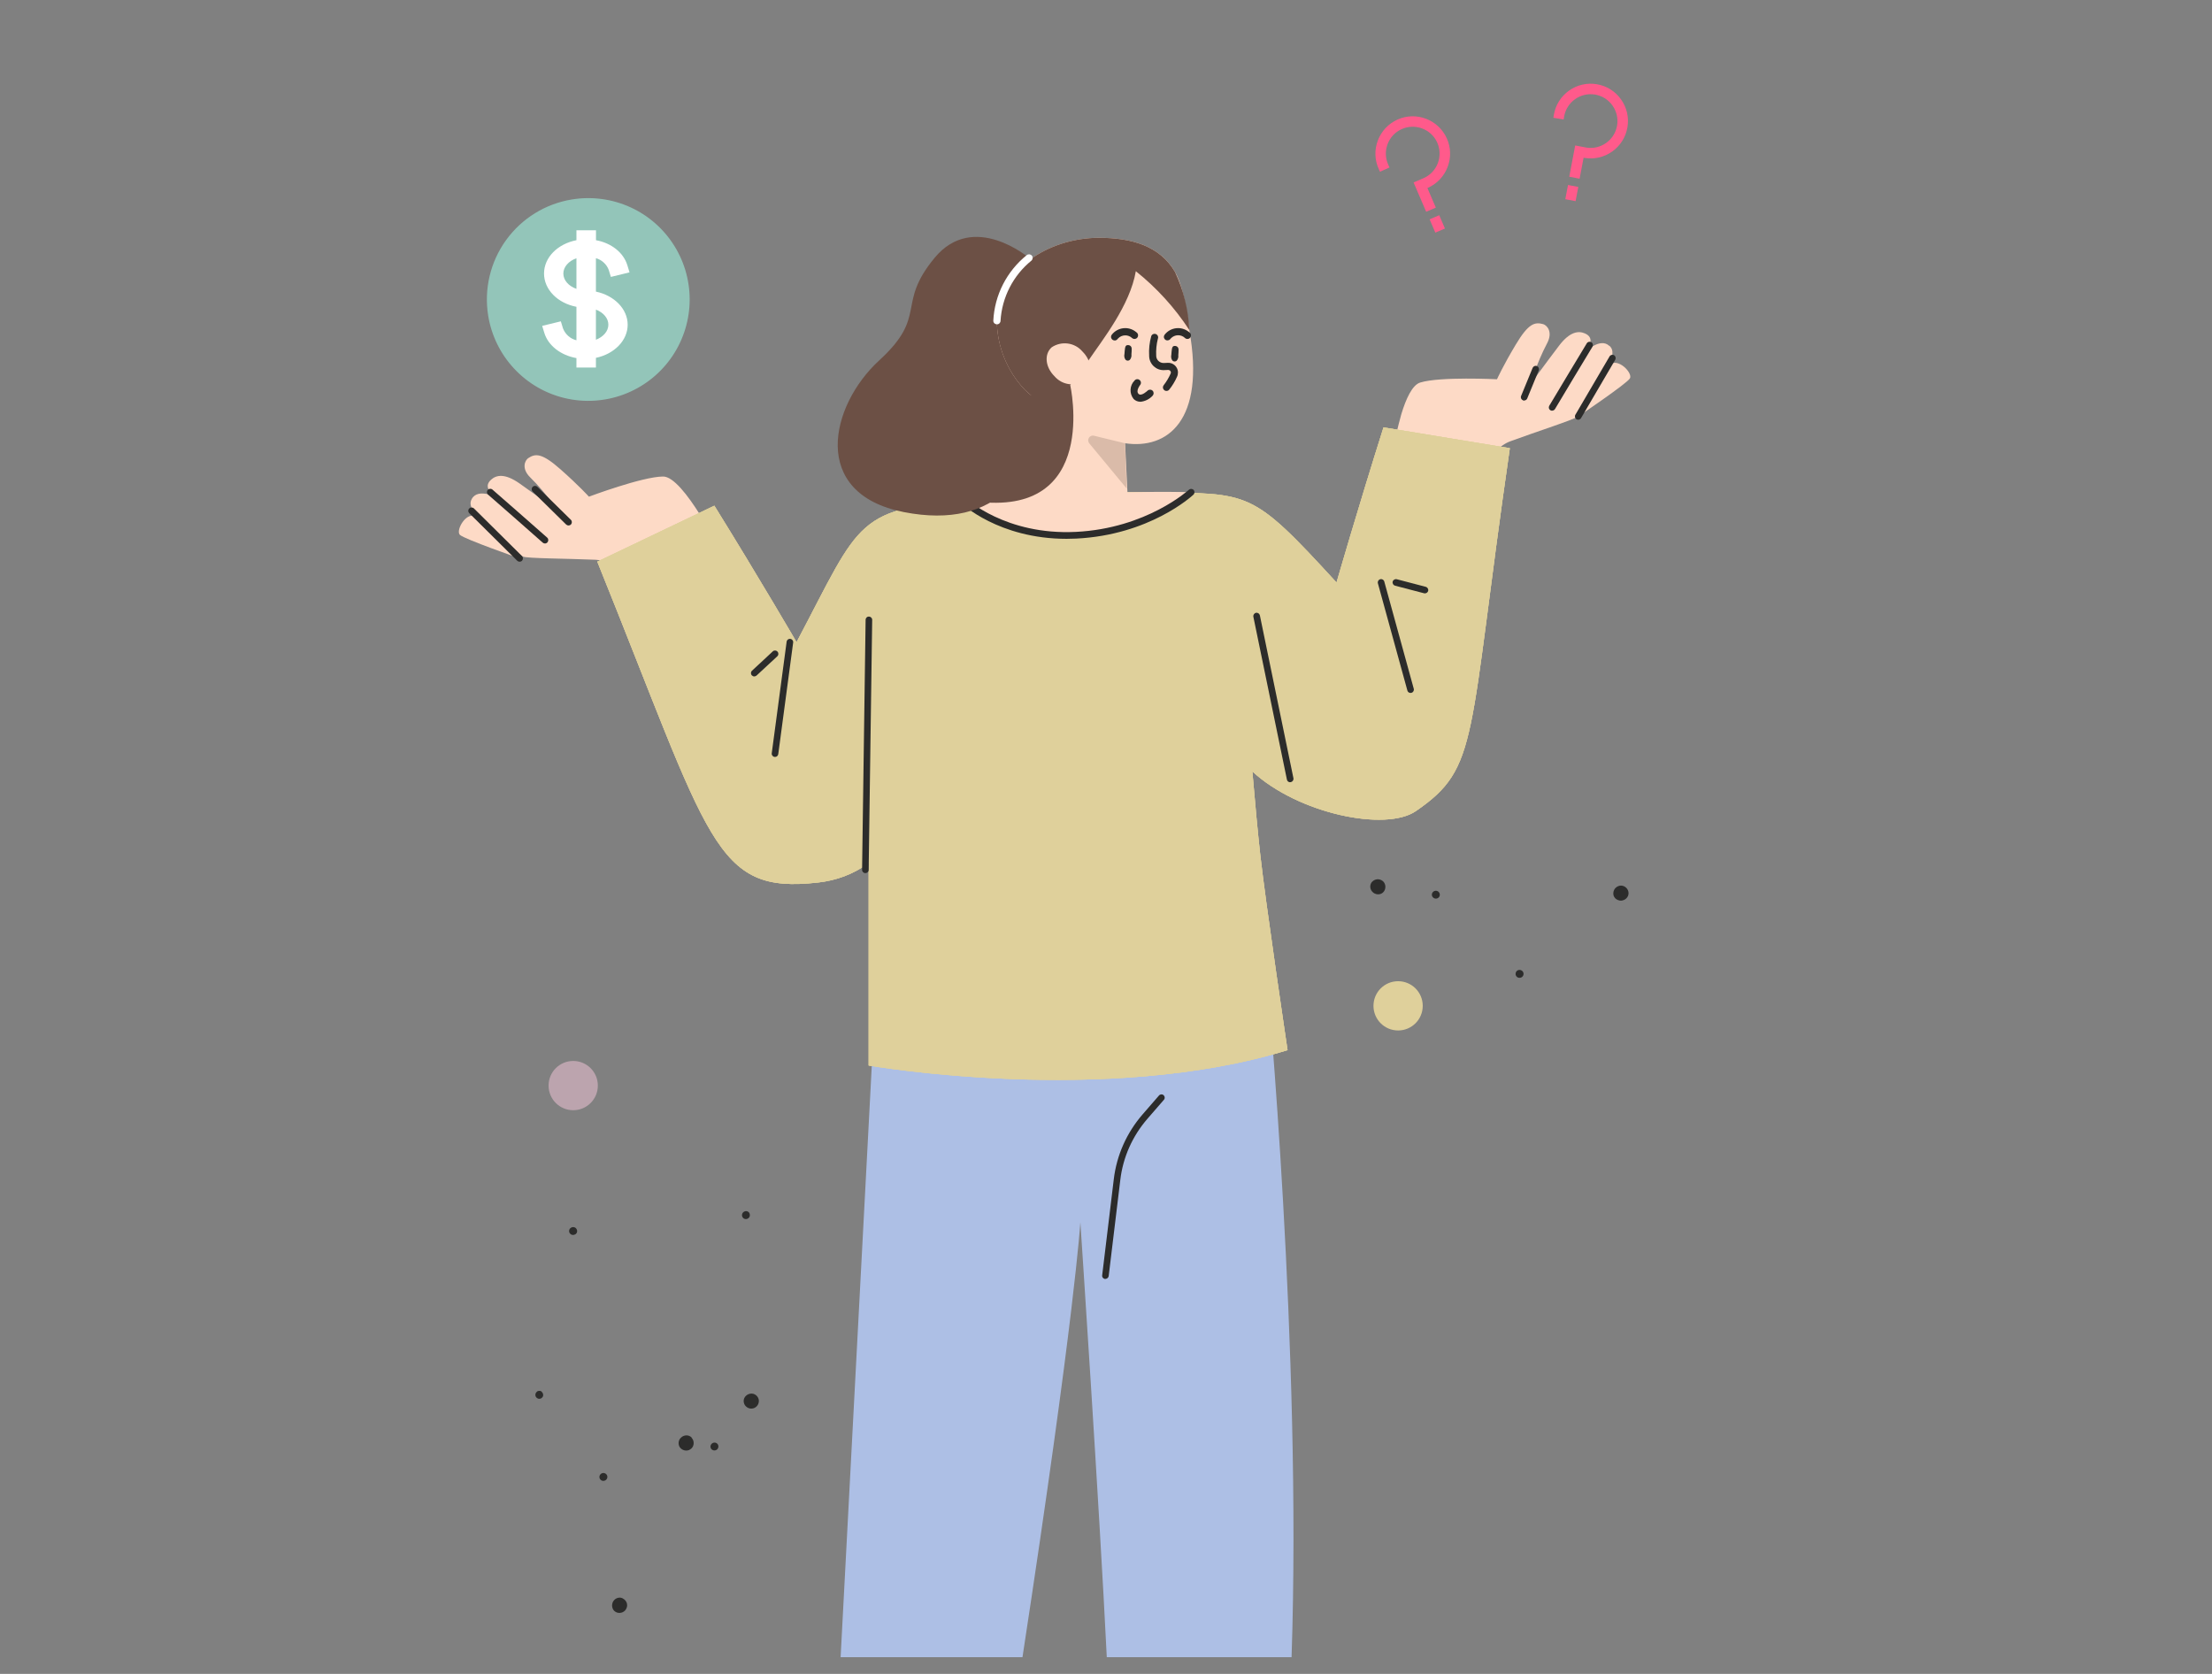 <?xml version="1.0" encoding="UTF-8"?>
<svg xmlns="http://www.w3.org/2000/svg" width="370" height="280" xmlns:xlink="http://www.w3.org/1999/xlink" viewBox="0 0 370 280">
  <rect x="0" y="0" width="370" height="280" fill="#808080" stroke="none"/>
  <defs>
    <style>
      .cls-1 {
        fill: #adbfe5;
        fill-rule: evenodd;
      }

      .cls-2 {
        fill: #93c5b9;
      }

      .cls-3 {
        fill: #fff;
      }

      .cls-4 {
        fill: #ff5a8b;
      }

      .cls-5 {
        fill: none;
      }

      .cls-6 {
        fill: #dfd09b;
      }

      .cls-7 {
        fill: #dabba9;
      }

      .cls-8 {
        fill: #6c5045;
      }

      .cls-9 {
        fill: #bca4ae;
      }

      .cls-10 {
        mix-blend-mode: multiply;
      }

      .cls-10, .cls-11 {
        isolation: isolate;
      }

      .cls-12 {
        clip-path: url(#clippath);
      }

      .cls-13 {
        fill: #fddac6;
      }

      .cls-14 {
        fill: #2c2c2b;
      }
    </style>
    <clipPath id="clippath">
      <path class="cls-6" d="M231.42,71.48c-4.35,13.77-7.86,25.96-7.86,25.96-14.39-15.71-14.42-14.79-30.79-15.12-7.67-.15-21.78.49-29.02,1.09-20.82,1.73-19.5,3.16-30.51,24.01,0,0-6.27-10.77-13.75-22.83l-19.58,9.36c19.02,47.09,19.49,55.6,36.87,53.68,3.14-.35,5.9-1.37,8.52-3.25v33.85s39.52,6.86,70.07-2.57c0,0-3.66-24.5-4.57-32.71-.38-3.38-.84-8.31-1.32-13.91,7.65,7.07,22.29,10.12,27.36,6.63,10.69-7.35,8.6-11.64,15.71-60.7l-21.12-3.48h-.01Z"/>
    </clipPath>
  </defs>
  <g class="cls-11">
    <g id="Dimensions">
      <g>
        <path class="cls-1" d="M171.03,277.2c8.8-57.49,9.68-72.77,9.68-72.77,0,0,3.2,47.76,4.42,72.77h30.91c1.73-51.19-4.12-113.6-4.12-113.6l-13.9-4.37-17.16-.48-34.04.61-6.21,117.84h30.41Z"/>
        <g>
          <path class="cls-14" d="M253.52,162.96c-.04-.36.22-.68.59-.72.35-.02.68.21.73.58.05.35-.21.7-.59.74s-.7-.22-.74-.59h.01Z"/>
          <path class="cls-14" d="M239.53,149.49c.09-.35.46-.56.81-.47s.56.45.48.8c-.08.35-.45.56-.81.47s-.58-.46-.48-.8Z"/>
          <path class="cls-14" d="M269.87,149.62c-.05-.34.05-.68.23-.94.09-.13.21-.23.35-.33.07-.05.14-.08.21-.11.04-.01.08-.02.12-.04s.08-.02.12-.04c.33-.07.66.01.93.19s.47.46.55.8c.07.34,0,.67-.19.94s-.48.47-.85.54c-.05,0-.09.01-.13.02h-.13c-.09,0-.18-.01-.26-.04-.16-.04-.32-.11-.46-.2-.27-.19-.46-.48-.5-.82h0Z"/>
          <path class="cls-14" d="M229.49,147.53c.22-.27.54-.41.86-.45.16-.01.32,0,.47.05.15.05.31.11.43.21.27.2.42.5.47.82.04.32-.02.65-.22.94-.2.28-.5.46-.83.49-.33.04-.67-.05-.96-.27-.14-.12-.26-.25-.35-.4-.08-.15-.13-.32-.15-.48-.04-.33.06-.66.28-.93h.01Z"/>
        </g>
        <path class="cls-9" d="M100,181.59c0,2.28-1.84,4.12-4.12,4.12s-4.12-1.84-4.12-4.12,1.84-4.12,4.12-4.12,4.12,1.84,4.12,4.12Z"/>
        <path class="cls-6" d="M237.98,168.25c0,2.28-1.84,4.12-4.12,4.12s-4.12-1.84-4.12-4.12,1.84-4.12,4.12-4.12,4.12,1.84,4.12,4.12Z"/>
        <g>
          <path class="cls-14" d="M101.22,246.46c.33.16.47.55.31.87s-.53.47-.87.33c-.33-.14-.49-.55-.33-.88.16-.34.56-.48.88-.32h.01Z"/>
          <path class="cls-14" d="M90.59,232.8c.14.11.23.27.26.42.01.08,0,.16,0,.25-.01.08-.05.16-.11.23-.2.29-.61.38-.9.16-.31-.2-.38-.62-.16-.93.05-.07.12-.14.19-.19.07-.05.15-.07.25-.08.16-.02.34,0,.49.12h-.01Z"/>
          <path class="cls-14" d="M119.99,241.5c.25.27.23.68-.02.93-.26.25-.68.25-.94,0-.26-.26-.25-.67.02-.93.27-.26.68-.26.93,0h.01Z"/>
          <path class="cls-14" d="M96.43,205.57c.2.31.11.72-.2.9s-.7.13-.92-.18c-.21-.29-.13-.73.19-.92.32-.2.73-.12.92.19h.01Z"/>
          <path class="cls-14" d="M125.38,203.02c.07.16.06.35,0,.5-.04.07-.08.14-.14.2s-.13.11-.21.14c-.33.15-.72,0-.86-.33-.15-.33,0-.73.35-.88.08-.04.18-.06.26-.06s.18.02.26.05c.15.07.29.19.35.36h-.01Z"/>
          <path class="cls-14" d="M104.13,267.36c.32.14.55.4.68.69.06.15.09.31.09.47,0,.08,0,.16-.02.23,0,.04-.02.08-.04.12,0,.04-.02.08-.04.12-.12.32-.35.55-.65.69-.29.13-.63.16-.96.05-.33-.12-.58-.35-.7-.65-.13-.31-.15-.66-.02-1.01.01-.05.04-.08.06-.13.02-.04.05-.08.07-.12.05-.07.11-.14.16-.2.12-.12.26-.22.41-.28.31-.13.65-.14.96,0h-.01Z"/>
          <path class="cls-14" d="M115.69,240.51c.12.13.2.27.26.42.06.15.08.32.08.48,0,.33-.13.63-.36.87-.06.06-.13.11-.2.15-.07.05-.14.08-.21.12-.14.06-.31.09-.46.09-.32,0-.65-.11-.9-.34-.26-.23-.39-.55-.39-.89,0-.16.02-.33.09-.49.04-.08.07-.15.12-.23.05-.07.11-.14.18-.2.26-.26.6-.39.93-.39.16,0,.33.04.47.09.15.07.29.16.41.29v.02Z"/>
          <path class="cls-14" d="M126.87,233.94c.11.33.07.67-.06.96-.07.14-.16.27-.28.38-.12.11-.26.2-.41.26-.32.12-.65.11-.95-.02-.29-.13-.54-.35-.68-.68-.13-.32-.13-.67,0-.96s.39-.55.73-.68c.18-.07.34-.09.52-.09s.34.05.48.12c.29.14.54.39.65.73h.01Z"/>
        </g>
        <path class="cls-13" d="M269.19,57.86c-1.55-1.46-4.02.99-4.22,1.19.19-.19,2.22-2.34.18-3.26-1.09-.49-2.55-.36-4.38,2.05-2.54,3.35-4.67,6.29-4.67,6.29,0,0,.85-3.24,2.68-6.7,1.04-1.97-.07-3.04-.65-3.21-1.42-.39-2.47-.13-4.6,3.44-2.14,3.57-3.13,5.78-3.13,5.78,0,0-9.55-.48-12.85.55-1.32.41-2.36,2.69-3.15,5.28-.85,2.78-5.12,22.24-7,27.12,4.9,2.11,9.84,4.13,14.85,5.93.94.34,3.18.73,3.18.73,0,0,2.59-18.72,3.62-24.94.33-1.98,1.74-3.62,3.62-4.31,4.19-1.55,10.85-3.68,11.33-4.17,1.5-1.53,3.73-4.88,5.2-8.57.82-2.08.54-2.72,0-3.23v.02Z"/>
        <path class="cls-14" d="M259.62,68.7c-.09,0-.19-.02-.27-.07-.27-.15-.36-.48-.21-.75.4-.72,6.05-10.05,6.28-10.45.15-.26.49-.34.76-.19.26.15.34.49.19.76-.06.09-5.87,9.71-6.26,10.41-.11.18-.29.28-.48.28h-.01Z"/>
        <path class="cls-14" d="M254.95,67.01c-.07,0-.14-.01-.21-.05-.28-.12-.42-.43-.31-.72l1.93-4.7c.12-.28.43-.42.72-.31.28.12.42.43.31.72l-1.93,4.7c-.08.21-.29.34-.52.34h.01Z"/>
        <path class="cls-13" d="M120.59,92.36s-6.22-12.66-9.67-12.65c-3.46.01-12.41,3.37-12.41,3.37,0,0-1.62-1.8-4.74-4.56-3.12-2.76-4.2-2.69-5.42-1.88-.49.33-1.23,1.68.36,3.24,2.79,2.75,4.59,5.58,4.59,5.58,0,0-2.94-2.16-6.38-4.58-2.49-1.75-3.91-1.43-4.79-.63-1.74,1.57,1.19,3.06,1.19,3.06,0,0-3.32-1.8-4.4.14-.35.63-.42,1.34.99,3.06,2.51,3.08,5.66,5.59,7.56,6.59.61.32,7.58.33,12.06.53,2.01.09,3.8,1.23,4.76,3.01l1.08,2.04,15.25-6.35v.02Z"/>
        <path class="cls-14" d="M95.09,87.9c-.14,0-.28-.06-.39-.16l-5.6-5.51c-.22-.21-.22-.56,0-.79.21-.22.56-.22.79,0l5.6,5.51c.22.21.22.56,0,.79-.11.11-.25.16-.4.16Z"/>
        <path class="cls-14" d="M184.91,213.95c-.38-.04-.59-.32-.55-.62l1.94-16.06c.48-4.03,2.15-7.77,4.8-10.84l2.76-3.18c.2-.23.55-.26.77-.06.23.2.26.55.06.77l-2.76,3.18c-2.51,2.9-4.09,6.43-4.54,10.24l-1.94,16.06c-.04.28-.27.48-.55.48v.02Z"/>
        <g>
          <path class="cls-6" d="M231.42,71.48c-4.35,13.77-7.86,25.96-7.86,25.96-14.39-15.71-14.42-14.79-30.79-15.12-7.67-.15-21.78.49-29.02,1.09-20.82,1.73-19.5,3.16-30.51,24.01,0,0-6.27-10.77-13.75-22.83l-19.58,9.36c19.02,47.09,19.49,55.6,36.87,53.68,3.14-.35,5.9-1.37,8.52-3.25v33.85s39.52,6.86,70.07-2.57c0,0-3.66-24.5-4.57-32.71-.38-3.38-.84-8.31-1.32-13.91,7.65,7.07,22.29,10.12,27.36,6.63,10.69-7.35,8.6-11.64,15.71-60.7l-21.12-3.48h-.01Z"/>
          <g>
            <path class="cls-6" d="M231.42,71.48c-4.35,13.77-7.86,25.96-7.86,25.96-14.39-15.71-14.42-14.79-30.79-15.12-7.67-.15-21.78.49-29.02,1.09-20.82,1.73-19.5,3.16-30.51,24.01,0,0-6.27-10.77-13.75-22.83l-19.58,9.36c19.02,47.09,19.49,55.6,36.87,53.68,3.14-.35,5.9-1.37,8.52-3.25v33.85s39.52,6.86,70.07-2.57c0,0-3.66-24.5-4.57-32.71-.38-3.38-.84-8.31-1.32-13.91,7.65,7.07,22.29,10.12,27.36,6.63,10.69-7.35,8.6-11.64,15.71-60.7l-21.12-3.48h-.01Z"/>
            <g class="cls-12">
              <path class="cls-6" d="M231.42,71.48c-4.35,13.77-7.86,25.96-7.86,25.96-14.39-15.71-14.42-14.79-30.79-15.12-7.67-.15-21.78.49-29.02,1.09-20.82,1.73-19.5,3.16-30.51,24.01,0,0-6.27-10.77-13.75-22.83l-19.58,9.36c19.02,47.09,19.49,55.6,36.87,53.68,3.14-.35,5.9-1.37,8.52-3.25v33.85s39.52,6.86,70.07-2.57c0,0-3.66-24.5-4.57-32.71-.38-3.38-.84-8.31-1.32-13.91,7.65,7.07,22.29,10.12,27.36,6.63,10.69-7.35,8.6-11.64,15.71-60.7l-21.12-3.48h-.01Z"/>
            </g>
          </g>
        </g>
        <path class="cls-14" d="M91.15,90.91c-.14,0-.27-.05-.38-.15-.59-.55-9.04-7.95-9.13-8.02-.23-.2-.26-.55-.05-.79.2-.23.55-.26.79-.05.35.31,8.56,7.48,9.16,8.04.22.21.23.56.02.79-.11.12-.26.18-.4.18h-.01Z"/>
        <path class="cls-13" d="M199.24,82.34c-.62,0-1.26-.02-1.93-.04-2.43-.05-5.46-.02-8.72.05l-.59-12.19-16.97.82.58,12.02c-2.29.13-4.37.26-6.08.39-1.57.12-3.02.23-4.37.35,0,0,6.63,6.36,18.82,5.78s19.26-7.2,19.26-7.2h0Z"/>
        <path class="cls-14" d="M178.4,90.13c-11.37,0-17.57-5.91-17.62-5.98-.22-.21-.22-.56,0-.79.21-.22.56-.22.77-.01.07.06,6.63,6.2,18.41,5.62,11.82-.58,18.83-6.99,18.9-7.04.22-.21.58-.2.79.02.21.22.2.58-.02.79-.29.27-7.35,6.75-19.61,7.35-.55.02-1.08.04-1.61.04h-.01Z"/>
        <g>
          <path class="cls-14" d="M144.75,146.05c-.32,0-.56-.26-.55-.56l.59-41.81c0-.31.25-.56.56-.54.31,0,.55.26.54.56l-.59,41.81c0,.31-.25.54-.55.54Z"/>
          <path class="cls-14" d="M215.8,130.85c-.26,0-.49-.18-.54-.45l-5.61-27.23c-.06-.29.13-.59.43-.66.31-.06.59.13.66.43l5.61,27.23c.06.29-.13.59-.43.66h-.12Z"/>
        </g>
        <path class="cls-14" d="M129.63,126.61h-.07c-.31-.04-.52-.32-.47-.62l2.49-18.65c.04-.31.32-.52.62-.47.31.04.52.32.47.62l-2.49,18.65c-.04.28-.27.48-.55.48h0Z"/>
        <path class="cls-14" d="M235.94,115.91c-.25,0-.47-.16-.53-.41l-4.93-17.93c-.08-.29.09-.6.39-.68s.6.09.68.39l4.93,17.93c.08.29-.09.6-.39.68-.05.01-.09.02-.15.02Z"/>
        <path class="cls-13" d="M263.99,69.66s8.09-5.46,8.64-6.36c.55-.9-2.1-3.63-3.45-2.22l-5.2,8.57h.01Z"/>
        <path class="cls-14" d="M263.99,70.21c-.09,0-.19-.02-.28-.07-.26-.15-.35-.49-.2-.76l5.72-9.76c.15-.26.49-.35.75-.2s.35.49.2.76l-5.72,9.76c-.11.18-.29.27-.48.27h.01Z"/>
        <path class="cls-13" d="M86.91,93.4s-9.22-3.21-9.98-3.93c-.76-.73,1.09-4.05,2.76-3.03l7.22,6.95h0Z"/>
        <path class="cls-14" d="M86.91,93.96c-.14,0-.28-.06-.39-.16l-8.03-7.96c-.21-.21-.22-.56,0-.79.21-.21.56-.22.79,0l8.03,7.96c.21.21.22.56,0,.79-.11.11-.25.16-.39.16h-.01Z"/>
        <path class="cls-14" d="M126.17,113.15c-.15,0-.29-.06-.41-.18-.21-.22-.2-.58.04-.79l3.46-3.22c.22-.21.58-.2.79.04.21.22.2.58-.04.79l-3.46,3.21c-.11.09-.25.15-.38.15Z"/>
        <path class="cls-14" d="M238.35,99.26s-.09,0-.14-.02l-4.86-1.27c-.29-.08-.47-.38-.4-.68.08-.29.38-.47.68-.4l4.86,1.27c.29.08.47.38.4.68-.07.25-.29.41-.54.41h0Z"/>
        <rect class="cls-5" x="71.11" width="213.22" height="280.17"/>
        <g>
          <g>
            <rect class="cls-4" x="240.03" y="36.73" width=".75" height="1.42" transform="translate(4.71 97.81) rotate(-23.22)"/>
            <rect class="cls-4" x="239.53" y="36.23" width="1.75" height="2.42" transform="translate(4.7 97.75) rotate(-23.2)"/>
          </g>
          <g>
            <path class="cls-4" d="M238.81,34.75l-1.7-3.97,1.26-.54c1.21-.55,2.14-1.54,2.61-2.79.47-1.25.43-2.6-.12-3.82-1.13-2.51-4.09-3.63-6.61-2.49-2.51,1.13-3.62,4.1-2.49,6.61l-.68.31c-1.31-2.89-.02-6.29,2.87-7.6,2.88-1.31,6.29-.02,7.6,2.87.63,1.4.68,2.96.14,4.39-.54,1.44-1.61,2.57-3.01,3.21l-.58.25,1.41,3.28-.69.3Z"/>
            <path class="cls-4" d="M238.55,35.41l-2.1-4.89,1.72-.74c1.08-.49,1.91-1.38,2.34-2.5.42-1.12.38-2.34-.11-3.44-1.02-2.26-3.69-3.26-5.95-2.24-2.26,1.02-3.26,3.69-2.24,5.95l.21.46-1.59.72-.21-.46c-.69-1.52-.74-3.21-.15-4.77s1.75-2.8,3.27-3.49c1.52-.69,3.21-.74,4.77-.15s2.8,1.75,3.49,3.27c.69,1.52.74,3.22.15,4.78-.59,1.56-1.75,2.8-3.27,3.49l-.12.05,1.41,3.28-1.61.69Z"/>
          </g>
        </g>
        <g>
          <g>
            <rect class="cls-4" x="262.18" y="31.91" width="1.42" height=".75" transform="translate(182.22 284.57) rotate(-79.27)"/>
            <rect class="cls-4" x="261.68" y="31.41" width="2.42" height="1.75" transform="translate(182.16 284.55) rotate(-79.25)"/>
          </g>
          <g>
            <path class="cls-4" d="M263.07,29.16l.81-4.24,1.34.25c1.31.22,2.63-.08,3.72-.85,1.09-.77,1.81-1.92,2.03-3.24.46-2.71-1.37-5.29-4.09-5.76-2.71-.46-5.3,1.38-5.76,4.09l-.74-.12c.53-3.12,3.5-5.23,6.62-4.7,3.12.53,5.23,3.5,4.7,6.62-.26,1.51-1.09,2.83-2.34,3.72-1.25.89-2.77,1.24-4.28.98l-.61-.12-.67,3.51-.74-.14Z"/>
            <path class="cls-4" d="M264.21,29.89l-1.72-.33.99-5.23,1.84.35c1.17.2,2.36-.08,3.34-.77.98-.7,1.63-1.73,1.83-2.91.41-2.44-1.24-4.77-3.68-5.18-2.44-.41-4.76,1.24-5.18,3.68l-.08.49-1.72-.29.08-.49c.28-1.64,1.18-3.08,2.54-4.05,1.36-.97,3.02-1.35,4.66-1.07,1.64.28,3.08,1.18,4.04,2.54.97,1.36,1.35,3.02,1.07,4.66-.28,1.64-1.18,3.08-2.54,4.05-1.36.97-3.02,1.34-4.66,1.07l-.13-.03-.67,3.51Z"/>
          </g>
        </g>
      </g>
      <g>
        <g id="Path_234687" data-name="Path 234687">
          <path class="cls-8" d="M172.11,43.13s-9.26-7.88-15.78,0c-6.52,7.88-1.03,9.6-9.26,17.15s-11.66,22.29,4.12,25.38c15.77,3.09,22.53-6.68,22.5-18.6-.03-7.89-1.57-23.92-1.57-23.92h0Z"/>
        </g>
        <g id="Path_234704" data-name="Path 234704">
          <path class="cls-13" d="M196.56,45.5c-2.56-4.39-7.3-5.72-12.75-5.72-8.41,0-17.07,5.44-17.07,13.86.05,4.32,1.73,8.46,4.71,11.59,1.17,1.12,2.49,2.07,3.91,2.84.5.27,3.05,3.11,4.57,3.78,2.68.99,5.43,1.76,8.23,2.29,7.07,1.07,13.51-3.72,10.77-18.95,0,0-.62-6.67-2.39-9.71h0Z"/>
        </g>
        <g id="Path_234705" data-name="Path 234705">
          <path class="cls-14" d="M189.25,59.33c.03-.33.05-.68.05-1.01,0-.3-.21-.56-.52-.59-.05,0-.09,0-.13,0-.18-.02-.34.09-.4.27-.03.07-.05.13-.06.2-.06.33-.07.67-.1,1-.08.33-.03.68.17.96.18.2.47.22.69.07.23-.24.34-.58.31-.91h0Z"/>
        </g>
        <g id="Path_234706" data-name="Path 234706">
          <path class="cls-14" d="M186.43,56.94c-.33,0-.59-.27-.59-.59,0-.14.05-.28.14-.38.98-1.24,2.78-1.45,4.02-.46.05.04.1.08.15.12.25.21.29.59.08.85-.21.25-.59.29-.85.08h0c-.67-.64-1.73-.61-2.37.06-.04.05-.08.09-.12.14-.11.13-.28.2-.46.2h0Z"/>
        </g>
        <g id="Path_234707" data-name="Path 234707">
          <path class="cls-14" d="M195.27,56.94c-.33,0-.59-.27-.59-.59,0-.14.05-.28.14-.38.98-1.24,2.78-1.45,4.02-.46.05.04.1.08.15.12.26.2.31.58.1.84-.2.26-.58.31-.84.1,0,0-.02-.02-.03-.03-.67-.64-1.73-.61-2.37.06-.04.05-.07.08-.11.13-.11.13-.28.21-.46.2v.02Z"/>
        </g>
        <g id="Path_234708" data-name="Path 234708">
          <path class="cls-14" d="M197.09,59.47c.03-.33.05-.67.05-1.01,0-.3-.21-.56-.52-.59-.05,0-.09,0-.13,0-.18-.02-.34.09-.4.27-.03.07-.05.13-.06.2-.06.33-.07.67-.1,1-.08.33-.03.68.17.96.18.2.47.22.69.07.23-.24.35-.58.31-.91h0Z"/>
        </g>
        <g id="Path_234709" data-name="Path 234709">
          <path class="cls-14" d="M195.11,65.39c-.33,0-.59-.27-.59-.59,0-.14.05-.28.14-.38.46-.59.85-1.25,1.15-1.93.07-.13.05-.29-.03-.41-.08-.13-.22-.2-.38-.2l-.66.03c-1.33.07-2.46-.97-2.52-2.3v-.07c-.07-1.12.05-2.24.35-3.32.12-.31.46-.46.77-.34s.46.46.34.77h0c-.24.94-.33,1.91-.28,2.87,0,.67.57,1.21,1.24,1.2h.04l.66-.03c.89-.05,1.65.65,1.7,1.54,0,.26-.04.53-.15.77-.34.78-.79,1.52-1.32,2.18-.11.14-.28.21-.46.21h0Z"/>
        </g>
        <g id="Path_234710" data-name="Path 234710">
          <path class="cls-14" d="M190.73,67.2c-.42,0-.82-.17-1.11-.46-.74-.92-.68-2.25.16-3.09.2-.26.59-.3.84-.08.26.2.3.59.08.84,0,.02-.77.98-.25,1.48.47.46,1.5-.54,1.51-.55.24-.22.62-.21.85.03.21.22.21.58,0,.81-.54.59-1.28.96-2.08,1.03h0Z"/>
        </g>
        <g id="Path_234711" data-name="Path 234711">
          <path class="cls-8" d="M190.01,45.38c3.48,2.78,6.5,6.1,8.93,9.83-.15-3.36-.96-6.66-2.39-9.71-2.56-4.39-7.3-5.72-12.75-5.72-8.41,0-17.07,5.44-17.07,13.86.05,4.32,1.73,8.47,4.71,11.59,1.17,1.12,2.49,2.07,3.91,2.84,2.6-2.26,4.86-4.88,6.72-7.78,2.34-3.45,6.94-9.19,7.92-14.93h0Z"/>
        </g>
        <g id="Group_274144" data-name="Group 274144">
          <g id="Path_234712" data-name="Path 234712">
            <path class="cls-13" d="M181.51,63.63c-1.65,1.1-3.86.8-5.14-.71-1.54-1.53-1.74-3.69-.45-4.83,1.65-1.1,3.86-.8,5.14.71,1.54,1.52,1.75,3.69.45,4.83Z"/>
          </g>
          <g id="Path_234713" data-name="Path 234713">
            <path class="cls-13" d="M181.23,62.81c-.29,0-.54-.2-.59-.49-.48-2.75-3.69-2.71-3.83-2.71-.33,0-.59-.28-.59-.61,0-.32.25-.57.56-.59,2.36-.18,4.5,1.39,5.04,3.71.06.33-.16.63-.48.7h-.11Z"/>
          </g>
        </g>
        <g id="Path_234714" data-name="Path 234714">
          <path class="cls-3" d="M166.74,54.24c-.33,0-.59-.26-.59-.59.21-4.29,2.25-8.28,5.59-10.97.25-.21.63-.18.85.07s.18.63-.07.85h0c-3.05,2.48-4.92,6.13-5.16,10.05,0,.33-.26.6-.59.6h0v-.02Z"/>
        </g>
        <g id="Path_236368" data-name="Path 236368">
          <path class="cls-8" d="M179.01,64.38s5.07,22.32-16.02,19.47l1.68-15.76,14.34-3.7h0Z"/>
        </g>
        <g id="Path_236369" data-name="Path 236369" class="cls-10">
          <path class="cls-7" d="M188.17,74.15l-5.16-1.26c-.42-.11-.86.15-.96.57-.07.24,0,.51.16.71l6.26,7.56-.3-7.56h0Z"/>
        </g>
      </g>
      <g>
        <path class="cls-2" d="M95.69,33.36c3.31-.54,6.71-.08,9.76,1.31,3.05,1.39,5.62,3.66,7.38,6.51,1.76,2.85,2.64,6.16,2.52,9.52-.12,3.35-1.23,6.59-3.19,9.31-1.96,2.72-4.69,4.8-7.83,5.97-3.14,1.17-6.56,1.39-9.83.62-3.26-.77-6.23-2.49-8.51-4.95-2.29-2.45-3.79-5.53-4.33-8.84-.72-4.44.35-8.98,2.98-12.63,2.63-3.65,6.6-6.1,11.04-6.82Z"/>
        <path class="cls-3" d="M96.42,61.47v-1.57c-2.6-.46-4.72-2.07-5.37-4.21l-.36-1.18,3.12-.76.36,1.18c.19.49.49.92.88,1.27.39.35.86.59,1.37.72v-5.6c-3.13-.6-5.42-2.87-5.42-5.57s2.29-4.96,5.42-5.57v-1.66h3.27v1.66c2.57.47,4.6,2.06,5.25,4.2l.36,1.18-3.12.76-.36-1.18c-.18-.47-.46-.89-.84-1.23-.37-.34-.82-.59-1.3-.72v5.59c3.06.64,5.31,2.9,5.31,5.54s-2.25,4.9-5.31,5.54v1.62h-3.27ZM99.68,56.83c1.24-.48,2.08-1.43,2.08-2.52s-.84-2.04-2.08-2.52v5.03ZM96.42,43.2c-1.3.46-2.19,1.44-2.19,2.56s.89,2.1,2.19,2.56v-5.12Z"/>
      </g>
    </g>
  </g>
</svg>